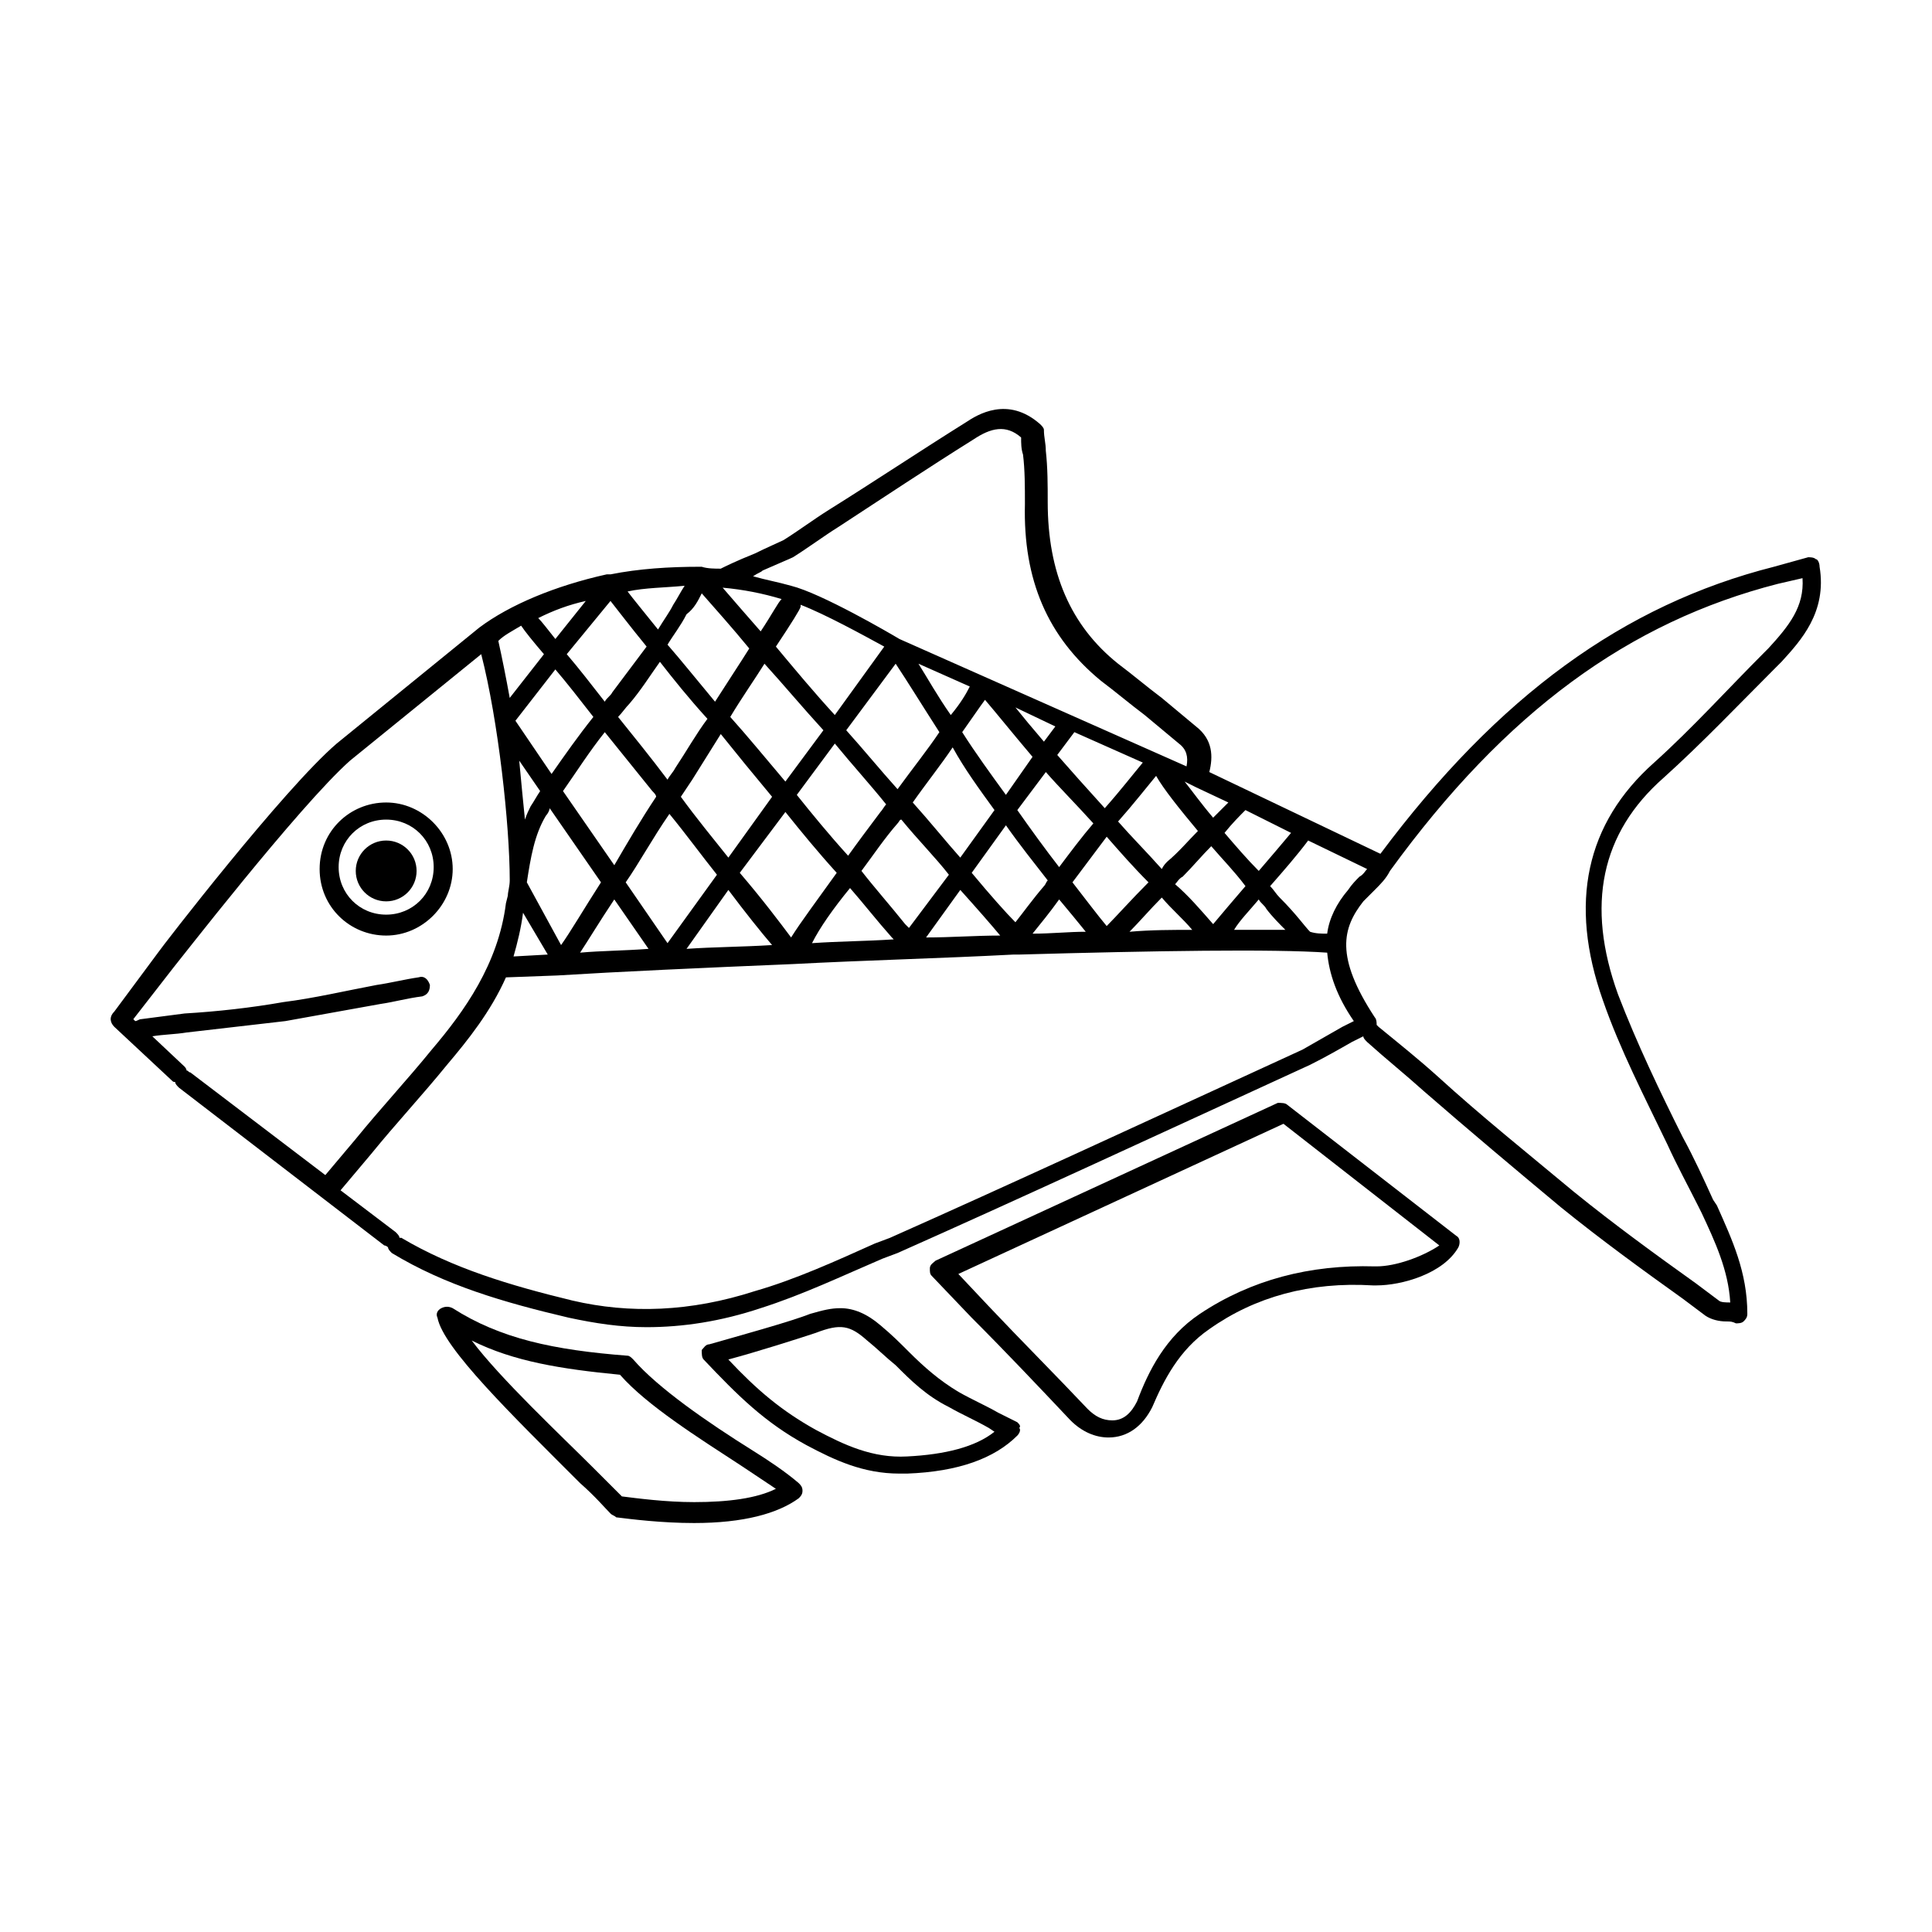 <?xml version="1.0" encoding="UTF-8"?>
<!-- Uploaded to: ICON Repo, www.svgrepo.com, Generator: ICON Repo Mixer Tools -->
<svg fill="#000000" width="800px" height="800px" version="1.1" viewBox="144 144 512 512" xmlns="http://www.w3.org/2000/svg">
 <g>
  <path d="m625.2 292.18c-0.504-0.504-1.512-0.504-2.016-0.504l-9.07 2.519c-39.801 10.078-73.051 34.258-104.29 76.074l-45.344-21.664c1.008-4.031 1.008-8.566-3.527-12.09-3.023-2.519-6.047-5.039-9.07-7.559-4.031-3.023-7.559-6.047-11.586-9.07-12.594-10.078-18.641-24.184-18.641-42.824 0-4.535 0-9.07-0.504-13.602 0-2.016-0.504-3.527-0.504-5.543 0-0.504-0.504-1.008-1.008-1.512-8.562-7.555-16.625-2.516-19.645-0.5-12.09 7.559-24.184 15.617-36.273 23.176-4.031 2.519-8.062 5.543-12.09 8.062-1.008 0.504-4.535 2.016-7.559 3.527-5.039 2.016-8.062 3.527-9.07 4.031-1.512 0-3.527 0-5.039-0.504h-0.504c-8.062 0-16.121 0.504-23.68 2.016h-1.008c-13.602 3.023-25.695 8.062-33.754 14.105l-37.785 30.73c-14.105 12.09-46.352 53.906-47.359 55.418l-11.586 15.617c-1.512 1.512-1.008 3.023 0 4.031l15.113 14.105c0.504 0.504 0.504 0.504 1.008 0.504 0 0.504 0.504 1.008 1.008 1.512l54.41 41.816s0.504 0 1.008 0.504c0 0.504 0.504 1.008 1.008 1.512 14.105 8.566 29.727 13.098 46.855 17.129 7.055 1.512 13.602 2.519 20.656 2.519 9.574 0 19.648-1.512 30.23-5.039 11.082-3.527 21.664-8.566 32.242-13.098l4.031-1.512c31.738-14.105 66.504-30.23 109.33-49.879 4.031-2.016 7.559-4.031 11.082-6.047 1.008-0.504 2.016-1.008 3.023-1.512 0 0.504 0.504 1.008 1.008 1.512 5.039 4.535 10.078 8.566 15.113 13.098 11.586 10.078 24.184 20.656 36.273 30.73 10.578 8.566 21.664 16.625 32.242 24.184l6.047 4.535c1.512 1.008 3.527 1.512 5.543 1.512 1.008 0 1.512 0 2.519 0.504 0.504 0 1.512 0 2.016-0.504 0.504-0.504 1.008-1.008 1.008-2.016 0-11.082-4.031-19.648-8.062-28.719l-1.008-1.512c-2.519-5.543-5.039-11.082-8.062-16.625-6.047-12.09-12.09-24.688-17.129-37.785-8.566-23.68-4.535-42.824 12.09-57.434 10.078-9.07 20.152-19.648 29.727-29.223l1.512-1.512c5.039-5.543 12.09-13.098 10.078-25.191 0-1-0.504-2.008-1.008-2.008zm-118.9 82.121c-0.504 0.504-1.008 1.512-2.016 2.016-1.008 1.008-2.016 2.016-3.023 3.527-3.023 3.527-5.039 7.559-5.543 11.586-1.512 0-3.023 0-4.535-0.504-1.512-1.512-3.527-4.535-8.062-9.07-1.008-1.008-1.512-2.016-2.519-3.023 3.527-4.031 7.055-8.062 10.078-12.09zm-69.523-16.121c-5.039-5.543-9.07-10.078-12.594-14.105l4.535-6.047 18.137 8.062c-2.523 3.019-6.047 7.555-10.078 12.09zm13.602-8.566c2.016 3.527 6.047 8.566 11.082 14.609-2.519 2.519-5.039 5.543-8.062 8.062-0.504 0.504-1.008 1.008-1.512 2.016-4.031-4.535-8.062-8.566-11.586-12.594 4.031-4.535 7.559-9.07 10.078-12.094zm-16.625 12.594c-3.023 3.527-6.047 7.559-9.07 11.586-3.527-4.535-7.559-10.078-11.082-15.113l7.559-10.078c3.523 4.035 8.059 8.57 12.594 13.605zm-13.098-21.66c-3.023-3.527-5.543-6.551-7.559-9.07l10.578 5.039zm-3.023 4.027-7.055 10.078c-4.031-5.543-8.062-11.082-11.586-16.625 2.519-3.527 4.535-6.551 6.047-8.566 3.019 3.527 7.051 8.566 12.594 15.113zm-10.078 14.109-9.07 12.594c-4.031-4.535-8.062-9.574-12.594-14.609 3.527-5.039 7.559-10.078 10.578-14.609 3.027 5.539 7.055 11.082 11.086 16.625zm-11.586-25.191c-3.527-5.039-6.047-9.574-8.566-13.602l13.602 6.047c-1.004 2.012-2.516 4.531-5.035 7.555zm-3.023 4.535c-3.023 4.535-7.055 9.574-11.082 15.113-4.535-5.039-9.07-10.578-13.602-15.617l13.098-17.633c3.019 4.531 7.051 11.082 11.586 18.137zm-14.105 19.145c-0.504 0.504-1.008 1.512-1.512 2.016-3.023 4.031-6.047 8.062-8.566 11.586-5.039-5.543-9.574-11.082-13.602-16.121l10.078-13.602c4.531 5.539 9.57 11.082 13.602 16.121zm-13.605-23.68c-5.543-6.047-10.578-12.09-15.617-18.137 4.031-6.047 6.551-10.078 6.551-10.578v-0.504c6.551 2.519 16.625 8.062 22.168 11.082zm-3.023 4.031-10.078 13.602c-5.543-6.551-10.078-12.09-14.609-17.129 3.023-5.039 6.551-10.078 9.07-14.105 5.039 5.539 10.078 11.586 15.617 17.633zm-13.602 17.633-11.586 16.121c-4.031-5.039-8.566-10.578-12.594-16.121 1.008-1.512 2.016-3.023 3.023-4.535 2.519-4.031 5.039-8.062 7.559-12.09 4.027 5.035 8.559 10.578 13.598 16.625zm-25.695-7.559c-0.504 1.008-1.512 2.016-2.016 3.023-4.535-6.047-9.07-11.586-13.098-16.625 1.008-1.008 2.016-2.519 3.023-3.527 3.023-3.527 5.543-7.559 8.062-11.082 3.527 4.535 7.559 9.574 12.594 15.113-3.023 4.031-5.543 8.562-8.566 13.098zm-6.043 6.047c0.504 0.504 1.008 1.008 1.008 1.512-4.031 6.047-7.559 12.09-11.082 18.137l-13.602-19.648c3.527-5.039 7.055-10.578 11.082-15.617 4.027 5.035 8.562 10.578 12.594 15.617zm-26.703-4.535-9.574-14.105 10.578-13.602c3.023 3.527 6.551 8.062 10.078 12.594-4.027 5.039-7.555 10.074-11.082 15.113zm-3.023 4.535c-1.008 1.512-1.512 2.519-2.519 4.031-0.504 1.008-1.008 2.016-1.512 3.527-0.504-5.039-1.008-10.078-1.512-15.617zm-4.535 32.242 6.551 11.082-9.07 0.504c1.008-3.523 2.016-7.555 2.519-11.586zm1.008-8.059c0.504 0 0.504 0 0 0 1.008-6.551 2.016-12.594 5.039-17.633 0.504-0.504 1.008-1.512 1.008-2.016l13.602 19.648c-4.535 7.055-8.062 13.098-10.578 16.625zm23.176 4.531 9.07 13.098c-6.551 0.504-12.594 0.504-18.137 1.008 2.016-3.019 5.035-8.059 9.066-14.105zm3.023-4.531c3.527-5.039 7.055-11.586 11.586-18.137 4.535 5.543 8.566 11.082 12.594 16.121l-13.098 18.137zm27.207 2.016c4.535 6.047 8.566 11.082 11.586 14.609-8.062 0.504-15.617 0.504-22.672 1.008zm3.023-4.535 12.09-16.121c4.031 5.039 8.566 10.578 13.602 16.121-5.039 7.055-9.574 13.098-12.09 17.129-3.023-4.031-7.559-10.078-13.602-17.129zm29.219 4.031c3.527 4.031 7.055 8.566 11.082 13.098l0.504 0.504c-7.559 0.504-14.609 0.504-21.664 1.008 2.019-4.031 5.543-9.07 10.078-14.609zm3.023-4.535c3.023-4.031 6.047-8.566 9.574-12.594 0.504-0.504 0.504-1.008 1.008-1.008 4.535 5.543 9.07 10.078 12.594 14.609l-10.582 14.105-1.008-1.008c-4.027-5.039-8.059-9.57-11.586-14.105zm26.199 5.039c4.535 5.039 8.062 9.07 10.578 12.09-6.551 0-13.098 0.504-19.648 0.504zm3.023-4.535 9.07-12.594c3.527 5.039 7.559 10.078 11.082 14.609-0.504 0.504-0.504 1.008-1.008 1.512-3.023 3.527-5.543 7.055-7.559 9.574-2.519-2.523-6.551-7.055-11.586-13.102zm23.172 7.051c2.519 3.023 5.039 6.047 7.055 8.566-4.535 0-9.07 0.504-14.105 0.504 2.016-2.519 4.535-5.543 7.051-9.07zm3.527-4.531c3.023-4.031 6.047-8.062 9.07-12.09 3.527 4.031 7.055 8.062 11.082 12.09-4.535 4.535-8.566 9.07-11.082 11.586-2.519-3.023-5.543-7.055-9.07-11.586zm23.68 4.031c2.519 3.023 5.543 5.543 8.062 8.566-5.039 0-11.082 0-16.625 0.504 2.516-2.523 5.539-6.051 8.562-9.07zm3.527-3.527c0.504-0.504 1.008-1.512 2.016-2.016 2.519-2.519 5.039-5.543 7.559-8.062 3.023 3.527 6.047 6.551 9.07 10.578-3.023 3.527-6.047 7.055-8.566 10.078-3.527-4.031-6.551-7.555-10.078-10.578zm22.168 4.027c0.504 1.008 1.512 1.512 2.016 2.519 1.512 2.016 3.527 4.031 5.039 5.543h-13.602c1.508-2.519 4.027-5.039 6.547-8.062zm8.562-17.633c-2.519 3.023-5.543 6.551-8.566 10.078-3.023-3.023-6.047-6.551-9.07-10.078 2.016-2.519 4.031-4.535 5.543-6.047zm-25.188-12.09 8.566 4.031c-1.008 1.008-2.519 2.519-4.031 4.031-3.023-3.527-5.543-7.055-7.559-9.574zm-114.87-57.434c4.535-2.016 7.055-3.023 8.062-3.527 4.031-2.519 8.062-5.543 12.09-8.062 11.586-7.559 23.68-15.617 35.77-23.176 4.535-3.023 8.566-4.031 12.594-0.504 0 1.512 0 3.023 0.504 4.535 0.504 4.031 0.504 8.566 0.504 13.098-0.504 20.152 6.047 35.266 20.152 46.855 4.031 3.023 7.559 6.047 11.586 9.07 3.023 2.519 6.047 5.039 9.07 7.559 2.016 1.512 2.519 3.527 2.016 6.047l-76.074-33.754c-2.519-1.512-20.656-12.09-28.719-14.105-3.527-1.008-6.551-1.512-10.078-2.519 1.516-1.012 2.019-1.012 2.523-1.516zm5.039 7.555c-1.008 1.008-2.519 4.031-5.543 8.566-3.527-4.031-7.055-8.062-10.078-11.586 5.547 0.504 10.582 1.508 15.621 3.019zm-21.16-1.512c3.527 4.031 8.062 9.07 12.594 14.609-2.519 4.031-5.543 8.566-9.07 14.105-5.039-6.047-9.07-11.082-12.594-15.113 1.512-2.519 3.527-5.039 5.039-8.062 2.016-1.508 3.023-3.523 4.031-5.539zm-4.535-2.012c-1.008 1.512-2.016 3.527-3.023 5.039-1.008 2.016-2.519 4.031-4.031 6.551-4.031-5.039-6.551-8.062-8.062-10.078 4.539-1.008 10.082-1.008 15.117-1.512zm-19.648 4.027c2.016 2.519 5.039 6.551 9.574 12.09-3.023 4.031-6.047 8.062-9.07 12.09-0.504 1.008-1.512 1.512-2.016 2.519-3.527-4.535-7.055-9.07-10.078-12.594zm-6.547 0-8.062 10.078c-2.016-2.519-3.527-4.535-4.535-5.543 4.031-2.016 8.062-3.527 12.598-4.535zm-17.133 6.551c1.008 1.512 3.023 4.031 6.047 7.559l-9.07 11.586c-1.008-5.543-2.016-10.578-3.023-15.113 1.516-1.512 3.531-2.519 6.047-4.031zm-87.66 118.39c-0.504 0-0.504-0.504-1.008-0.504 0-0.504-0.504-1.008-0.504-1.008l-8.566-8.062c3.023-0.504 6.047-0.504 9.07-1.008 8.566-1.008 17.633-2.016 26.199-3.023 8.566-1.512 16.625-3.023 25.191-4.535 3.527-0.504 7.055-1.512 11.082-2.016 1.512-0.504 2.016-1.512 2.016-3.023-0.504-1.512-1.512-2.519-3.023-2.016-3.527 0.504-7.559 1.512-11.082 2.016-8.062 1.512-16.625 3.527-24.688 4.535-8.566 1.512-17.633 2.519-26.199 3.023-4.031 0.504-7.559 1.008-11.586 1.512-0.504 0-1.008 0.504-1.512 0.504l-0.504-0.504 10.578-13.602c0.504-0.504 33.25-42.824 46.855-54.914l34.762-28.215c4.535 17.633 7.559 45.344 7.559 59.953 0 1.512-0.504 3.023-0.504 4.031l-0.504 2.016c-2.016 16.121-11.082 28.719-19.648 38.793-6.551 8.062-13.602 15.617-20.152 23.68l-8.062 9.574zm305.31-12.09c-3.527 2.016-7.055 4.031-10.578 6.047-42.824 19.648-77.586 35.77-109.33 49.879l-4.031 1.512c-10.078 4.535-21.16 9.574-31.738 12.594-17.129 5.543-33.25 6.047-48.367 2.519-16.625-4.031-31.738-8.566-45.344-16.625h-0.504c0-0.504-0.504-1.008-1.008-1.512l-14.609-11.082 8.062-9.574c6.551-8.062 13.602-15.617 20.152-23.68 5.543-6.551 11.586-14.105 15.617-23.176l13.602-0.504c16.121-1.008 38.289-2.016 62.473-3.023 19.145-1.008 39.297-1.512 58.441-2.519h1.512c35.77-1.008 67.512-1.512 81.617-0.504 0.504 5.543 2.519 11.586 7.055 18.137-1.008 0.504-2.016 1.008-3.023 1.512zm112.85-100.26-1.008 1.008c-9.574 9.574-19.145 20.152-29.223 29.223-18.137 16.121-22.672 37.281-13.602 62.977 4.535 13.098 11.082 25.695 17.129 38.289 2.519 5.543 5.543 11.082 8.062 16.121l1.008 2.016c3.527 7.559 7.055 15.113 7.559 23.68-1.008 0-2.519 0-3.023-0.504l-6.047-4.535c-10.578-7.559-21.664-15.617-32.242-24.184-12.09-10.078-24.688-20.152-36.273-30.73-5.039-4.535-10.078-8.566-15.617-13.098l-0.504-0.504c0-0.504 0-1.512-0.504-2.016-10.578-16.121-8.566-23.68-3.023-30.73 1.008-1.008 2.016-2.016 3.023-3.023 1.512-1.512 3.023-3.023 4.031-5.039 30.73-42.32 63.48-66 102.78-76.074l6.551-1.512c0.5 7.551-3.531 12.59-9.074 18.637z"/>
  <path d="m485.14 436.78c-0.504-0.504-1.512-0.504-2.519-0.504l-90.688 41.816c-0.504 0.504-1.512 1.008-1.512 2.016 0 1.008 0 1.512 0.504 2.016l10.578 11.082c9.07 9.07 17.633 18.137 26.199 27.207 3.023 3.023 6.551 4.535 10.078 4.535 5.039 0 9.07-3.023 11.586-8.062 3.023-7.055 7.055-15.113 15.113-20.656 12.09-8.566 26.703-12.594 43.328-11.586h1.008c6.551 0 17.633-3.023 21.664-10.078 0.504-1.008 0.504-2.519-0.504-3.023zm23.68 42.824h-0.504c-17.129-0.504-32.746 3.527-46.352 12.594-9.07 6.047-13.602 15.113-16.625 23.176-1.512 3.023-3.527 5.039-6.551 5.039-2.519 0-4.535-1.008-6.551-3.023-8.566-9.07-17.633-18.137-26.199-27.207l-8.062-8.566 86.152-39.801 41.312 32.242c-4.527 3.027-11.582 5.547-16.621 5.547z"/>
  <path d="m413.6 520.91-5.039-2.519c-3.527-2.016-7.055-3.527-10.578-5.543-5.039-3.023-9.07-6.551-13.098-10.578-2.519-2.519-4.535-4.535-7.559-7.055-3.527-3.023-7.055-4.535-10.578-4.535-2.519 0-4.535 0.504-8.062 1.512-5.039 2.016-19.648 6.047-26.703 8.062-1.008 0-1.512 1.008-2.016 1.512 0 1.008 0 2.016 0.504 2.519 9.07 9.574 16.121 16.625 27.207 22.672 7.559 4.031 15.113 7.559 24.688 7.559h2.016c13.602-0.504 23.176-4.031 29.223-10.078 0.504-0.504 1.008-1.512 0.504-2.016 0.5-0.504-0.004-1.008-0.508-1.512zm-29.223 9.066c-9.07 0.504-16.625-3.023-24.184-7.055-9.07-5.039-15.617-10.578-23.176-18.641 7.559-2.016 18.641-5.543 23.176-7.055 6.551-2.519 9.07-2.016 13.602 2.016 2.519 2.016 5.039 4.535 7.559 6.551 4.031 4.031 8.062 8.062 14.105 11.082 3.527 2.016 7.055 3.527 10.578 5.543l1.512 1.008c-5.035 4.031-13.094 6.047-23.172 6.551z"/>
  <path d="m343.57 528.47c-12.09-7.559-25.191-16.625-31.738-24.184-0.504-0.504-1.008-1.008-1.512-1.008-19.648-1.512-33.754-4.535-46.352-12.594-1.008-0.504-2.016-0.504-3.023 0-1.008 0.504-1.512 1.512-1.008 2.519 1.512 8.062 19.648 25.695 37.785 43.832 4.031 3.527 6.551 6.551 8.062 8.062 0.504 0.504 1.008 0.504 1.512 1.008 4.031 0.504 12.09 1.512 20.656 1.512 13.098 0 22.168-2.519 27.711-6.551 0.504-0.504 1.008-1.008 1.008-2.016 0-1.008-0.504-1.512-1.008-2.016-3.527-3.023-8.062-6.047-12.094-8.566zm-15.617 13.605c-7.559 0-15.113-1.008-19.145-1.512l-7.559-7.559c-8.566-8.566-24.688-23.68-32.242-33.754 11.082 5.543 23.68 7.559 39.297 9.07 7.055 8.062 20.656 16.625 32.242 24.184 3.023 2.016 6.047 4.031 9.07 6.047-5.039 2.516-12.594 3.523-21.664 3.523z"/>
  <path d="m263.97 374.3c0-9.574-8.062-17.633-17.633-17.633-9.57 0-17.633 7.555-17.633 17.633 0 10.078 8.062 17.633 17.633 17.633 9.574 0 17.633-8.062 17.633-17.633zm-17.633 12.09c-7.055 0-12.594-5.543-12.594-12.594 0-7.055 5.543-12.594 12.594-12.594 7.055 0 12.594 5.543 12.594 12.594 0.004 7.055-5.539 12.594-12.594 12.594z"/>
  <path d="m254.4 374.81c0 4.453-3.609 8.059-8.062 8.059-4.453 0-8.059-3.606-8.059-8.059s3.606-8.062 8.059-8.062c4.453 0 8.062 3.609 8.062 8.062"/>
 </g>
</svg>